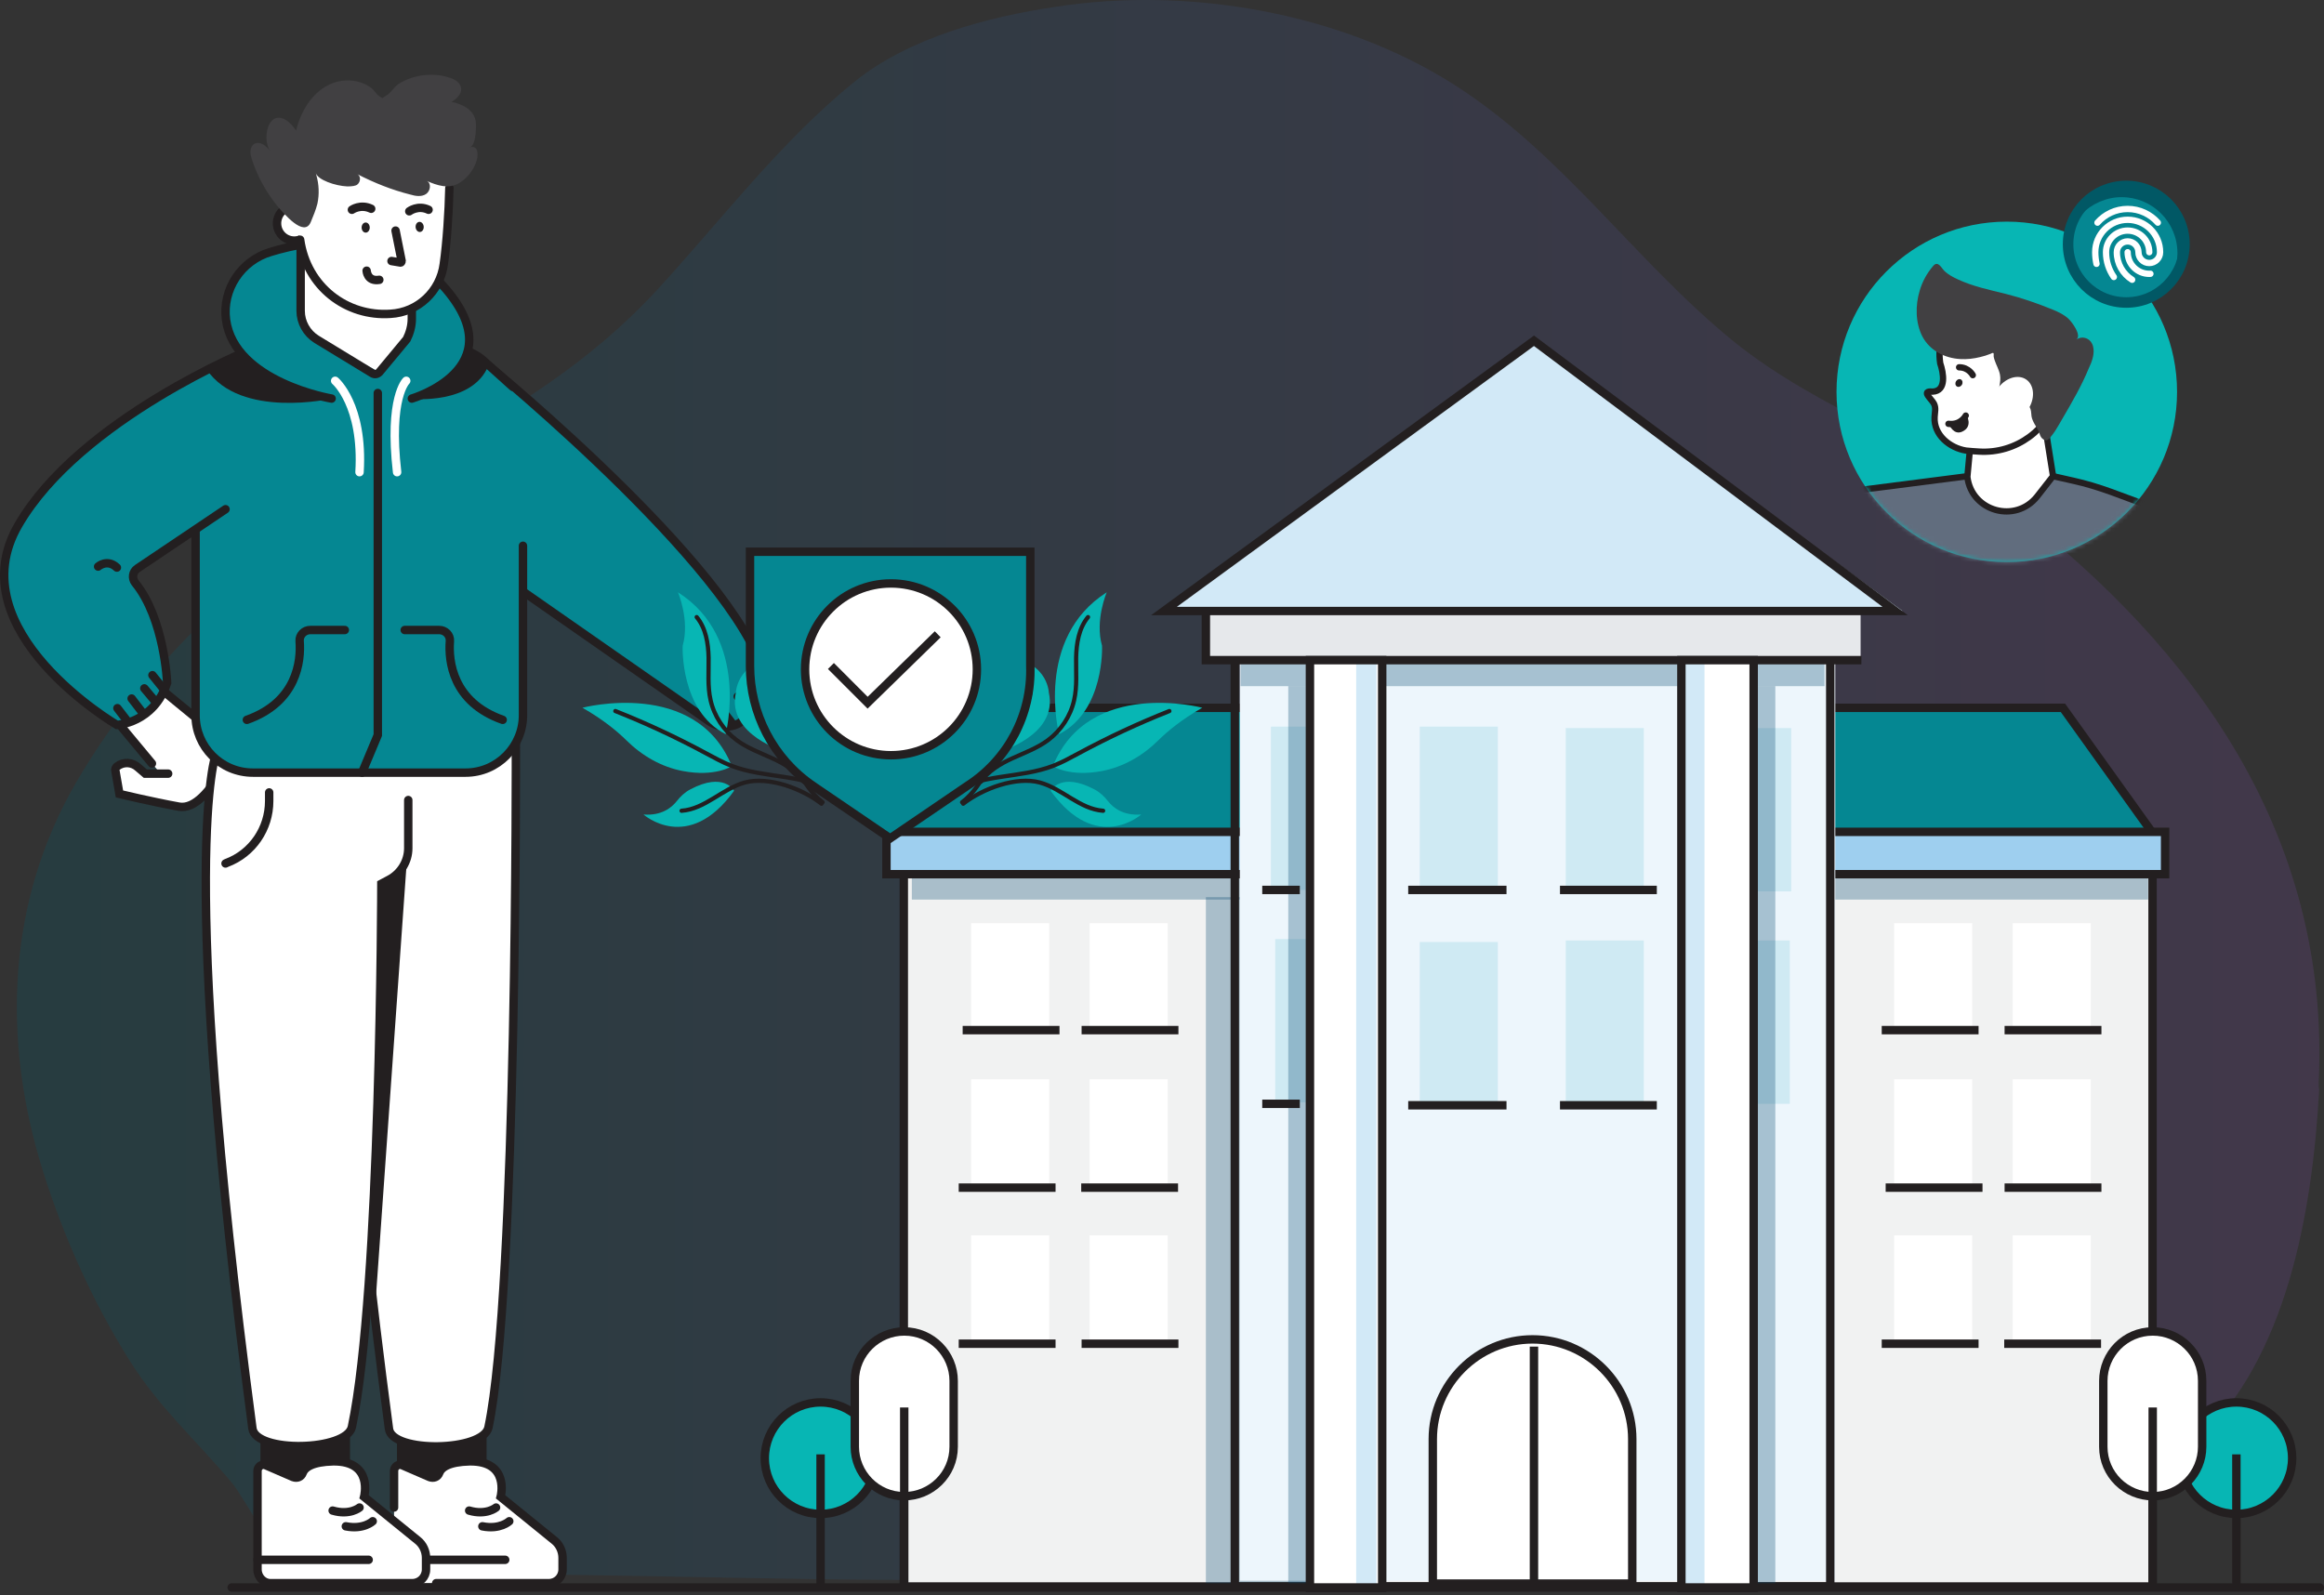 <svg width="552" height="379" viewBox="0 0 552 379" fill="none" xmlns="http://www.w3.org/2000/svg">
<rect x="0" y="0" width="552" height="379" fill="#333333" stroke="none"/>
<path opacity="0.25" d="M550.744 257.179C553.556 197.802 520.513 153.727 479.033 121.554C458.059 105.336 432.515 97.882 411.658 81.01C388.223 61.915 371.116 36.412 345.103 19.933C318.622 3.192 282.767 -3.347 250.661 1.623C234.96 3.977 216.095 8.816 202.971 19.41C185.512 33.535 171.568 51.976 156.219 68.716C139.814 86.503 121.887 97.097 101.733 108.475C68.924 126.916 37.99 151.635 18.07 185.901C1.666 214.15 0.377 246.978 10.22 278.236C15.141 293.93 22.172 309.493 30.725 323.095C37.639 334.212 46.895 342.452 55.097 352.261C58.495 356.315 67.87 375.017 72.674 374.756C117.317 372.794 163.718 375.017 208.713 375.279C265.894 375.54 323.075 375.802 380.373 376.064C404.628 376.194 432.281 379.856 455.13 372.663C477.51 365.601 503.171 359.715 521.802 342.452C543.127 322.703 549.221 288.175 550.861 258.879C550.744 258.356 550.744 257.833 550.744 257.179Z" fill="url(#paint0_linear_2254_1250)"/>
<path d="M82.141 331.35H62.851V353.534H82.141V331.35Z" fill="#231F20"/>
<path d="M82.141 331.35H62.851V353.534H82.141V331.35Z" stroke="#231F20" stroke-width="2" stroke-miterlimit="10" stroke-linecap="round"/>
<path d="M114.575 331.35H95.285V353.534H114.575V331.35Z" fill="#231F20"/>
<path d="M114.575 331.35H95.285V353.534H114.575V331.35Z" stroke="#231F20" stroke-width="2" stroke-miterlimit="10" stroke-linecap="round"/>
<path d="M38.016 163.524L50.796 174.014C53.569 176.304 54.292 180.162 52.483 183.297C50.072 187.517 46.335 192.339 42.477 191.616C35.846 190.41 28.37 188.602 28.37 188.602L27.406 183.056C27.285 182.694 27.527 182.332 27.768 182.091C29.335 180.886 31.385 181.006 32.831 182.333L34.519 183.779H38.136L27.768 171.361L38.016 163.524Z" fill="white"/>
<path d="M36.087 181.368L27.768 171.361L38.016 163.524L50.796 174.014C53.569 176.304 54.292 180.162 52.483 183.297C50.072 187.517 46.335 192.339 42.477 191.616C35.846 190.41 28.37 188.602 28.37 188.602L27.406 183.056C27.285 182.694 27.527 182.332 27.768 182.091C29.335 180.886 31.385 181.006 32.831 182.333L34.519 183.779H39.945" stroke="#231F20" stroke-width="2" stroke-miterlimit="10" stroke-linecap="round"/>
<path d="M122.531 176.545C122.531 176.545 122.893 306.514 116.02 339.066C114.815 344.853 93.113 345.215 92.39 339.428C74.426 204.034 83.709 179.198 83.709 179.198L122.531 176.545Z" fill="white"/>
<path d="M96.971 199.694H81.539C81.057 216.09 83.95 264.075 89.014 311.939L96.971 199.694Z" fill="#231F20"/>
<path d="M122.531 176.545C122.531 176.545 122.893 306.514 116.02 339.066C114.815 344.853 93.113 345.215 92.39 339.428C74.426 204.034 83.709 179.198 83.709 179.198L122.531 176.545Z" stroke="#231F20" stroke-width="2" stroke-miterlimit="10" stroke-linecap="round"/>
<path d="M51.277 179.077C51.277 179.077 41.994 203.914 59.958 339.307C60.681 345.215 82.383 344.733 83.588 338.946C90.46 306.393 90.581 209.942 90.581 209.942L92.39 208.977C95.162 207.53 96.971 204.637 96.971 201.502V190.049V178.957H51.277V179.077Z" fill="white"/>
<path d="M51.277 179.077C51.277 179.077 41.994 203.914 59.958 339.307C60.681 345.215 82.383 344.733 83.588 338.946C90.46 306.393 90.581 209.942 90.581 209.942L92.39 208.977C95.162 207.53 96.971 204.637 96.971 201.502V190.049" stroke="#231F20" stroke-width="2" stroke-miterlimit="10" stroke-linecap="round"/>
<path d="M115.896 86.725C115.896 86.725 179.072 138.447 181.965 162.922C181.965 162.922 180.157 167.382 176.902 170.758C174.611 173.049 171.114 173.17 168.462 171.361L115.896 134.71V86.725Z" fill="#058792"/>
<path d="M115.896 86.725C115.896 86.725 179.072 138.447 181.965 162.922C181.965 162.922 180.157 167.382 176.902 170.758C174.611 173.049 171.114 173.17 168.462 171.361L115.896 134.71V86.725Z" stroke="#231F20" stroke-width="2" stroke-miterlimit="10" stroke-linecap="round"/>
<path d="M75.028 81.42L59.596 82.987L46.454 124.703V169.794C46.454 177.389 52.603 183.417 60.078 183.417H110.594C118.19 183.417 124.339 177.148 124.218 169.553L122.53 101.313C122.289 92.874 116.984 85.519 109.148 82.626H109.027L75.028 81.42Z" fill="#058792"/>
<path d="M124.218 129.646V169.673C124.339 177.269 118.19 183.538 110.594 183.538H60.078C52.482 183.538 46.454 177.389 46.454 169.914V124.823L59.113 84.796C59.475 83.831 60.319 82.987 61.404 82.987L75.028 81.54L109.027 82.867C111.077 83.228 113.126 84.193 114.694 85.519L121.807 91.909" stroke="#231F20" stroke-width="2" stroke-miterlimit="10" stroke-linecap="round"/>
<path d="M59.596 82.987C59.596 82.987 18.966 99.504 4.377 124.702C-10.211 149.9 27.767 172.205 27.767 172.205C27.767 172.205 36.447 171.843 39.703 162.198C39.703 162.198 39.1 147.007 32.107 138.447C31.263 137.362 31.504 135.794 32.589 135.071L61.886 115.419L63.936 86.242L59.596 82.987Z" fill="#058792"/>
<path d="M53.568 120.965L32.589 135.071C31.504 135.795 31.263 137.362 32.107 138.447C39.1 147.007 39.703 162.198 39.703 162.198C36.447 171.843 27.767 172.205 27.767 172.205C27.767 172.205 -10.332 149.901 4.377 124.703C18.966 99.505 59.596 82.987 59.596 82.987L65.865 82.385" stroke="#231F20" stroke-width="2" stroke-miterlimit="10" stroke-linecap="round"/>
<path d="M78.766 94.682L96.489 87.328C96.489 87.328 98.9 85.399 101.071 82.264L75.029 81.299L59.596 82.867C59.596 82.867 55.377 84.555 49.107 87.81C57.185 99.625 78.766 94.682 78.766 94.682Z" fill="#231F20"/>
<path d="M116.017 86.845C114.088 85.037 111.797 83.711 109.266 82.746H109.145L75.146 81.42L73.217 81.661C76.954 85.157 80.33 87.328 80.33 87.328L97.933 94.802C97.933 94.682 112.159 96.249 116.017 86.845Z" fill="#231F20"/>
<path d="M106.012 68.64C93.353 53.811 74.666 56.704 64.418 59.839C57.425 61.888 52.844 68.761 53.808 75.995C55.858 90.824 78.885 94.682 78.885 94.682H98.055C97.935 94.682 122.168 87.569 106.012 68.64Z" fill="#058792"/>
<path d="M78.768 94.682C78.768 94.682 55.74 90.824 53.691 75.995C52.726 68.761 57.308 61.889 64.301 59.839C74.549 56.704 93.357 53.931 105.895 68.64C122.051 87.569 97.818 94.682 97.818 94.682" stroke="#231F20" stroke-width="2" stroke-miterlimit="10" stroke-linecap="round"/>
<path d="M70.183 57.145C72.441 56.989 74.146 55.032 73.99 52.774C73.835 50.515 71.877 48.811 69.619 48.966C67.361 49.122 65.656 51.079 65.812 53.338C65.967 55.596 67.924 57.301 70.183 57.145Z" fill="white"/>
<path d="M70.183 57.145C72.441 56.989 74.146 55.032 73.99 52.774C73.835 50.515 71.877 48.811 69.619 48.966C67.361 49.122 65.656 51.079 65.812 53.338C65.967 55.596 67.924 57.301 70.183 57.145Z" stroke="#231F20" stroke-width="2" stroke-miterlimit="10" stroke-linecap="round"/>
<path d="M71.41 58.754V74.668C71.41 76.959 72.615 79.009 74.544 80.214L90.097 88.413L97.813 78.406V63.335L71.41 58.754Z" fill="white"/>
<path d="M71.41 58.754V73.825C71.41 76.597 72.856 79.129 75.147 80.576L88.409 88.654C89.012 89.016 89.615 88.895 90.097 88.413L96.608 80.576C97.331 79.129 97.813 77.441 97.813 75.754V72.981" stroke="#231F20" stroke-width="2" stroke-miterlimit="10" stroke-linecap="round"/>
<path d="M92.748 74.668C82.379 75.392 73.096 68.037 71.408 57.789L67.912 36.57C67.912 36.57 102.996 24.875 105.648 33.917C107.698 41.151 106.613 53.69 105.407 62.732C104.443 69.243 99.258 74.186 92.748 74.668Z" fill="white"/>
<path d="M106.734 44.648C106.614 50.314 106.132 57.669 105.408 62.733C104.564 69.243 99.259 74.186 92.749 74.548C82.38 75.271 72.856 68.158 71.289 56.945" stroke="#231F20" stroke-width="2" stroke-miterlimit="10" stroke-linecap="round"/>
<path d="M82.504 44.286C79.611 44.166 75.512 42.719 75.03 41.151C75.03 41.272 75.15 41.513 75.15 41.634C75.753 43.804 75.874 46.095 75.391 48.385C75.029 49.832 74.427 51.279 73.824 52.726C72.257 56.584 67.313 50.556 66.108 49.229C63.335 45.853 61.165 41.995 59.839 37.896C59.356 36.57 59.236 34.882 60.441 34.159C61.767 33.435 63.214 34.641 64.179 35.847C62.25 33.315 63.455 26.201 67.675 28.372C68.76 28.974 69.604 29.939 70.328 31.024C71.413 26.563 73.945 22.223 78.044 20.173C81.178 18.606 85.157 18.727 88.05 20.776C88.774 21.258 89.497 22.584 90.221 22.946C91.185 23.428 90.462 23.428 91.547 22.826C92.752 22.223 93.476 20.776 94.681 19.932C96.369 18.847 98.54 18.124 100.469 17.883C102.639 17.641 104.809 17.762 106.859 18.485C108.064 18.847 109.39 19.691 109.511 20.897C109.752 22.343 108.426 23.428 107.22 24.272C107.944 24.272 108.546 24.514 109.149 24.755C111.078 25.478 112.766 26.804 113.007 28.974C113.128 29.818 113.128 34.641 111.561 35.003C113.61 34.4 113.61 36.691 113.248 38.017C112.646 40.187 111.078 42.236 109.149 43.442C106.497 45.01 103.844 44.045 101.313 42.96C102.518 43.442 102.277 45.371 101.192 46.095C100.107 46.818 98.66 46.577 97.455 46.215C93.114 45.13 88.894 43.442 84.916 41.393C85.76 41.875 85.639 43.201 84.916 43.804C84.554 44.166 83.59 44.286 82.504 44.286Z" fill="#414042"/>
<path d="M79.607 90.462C79.607 90.462 86.359 96.129 85.394 112.164" stroke="white" stroke-width="2" stroke-miterlimit="10" stroke-linecap="round"/>
<path d="M96.49 90.462C96.49 90.462 92.27 94.441 94.32 112.164" stroke="white" stroke-width="2" stroke-miterlimit="10" stroke-linecap="round"/>
<path d="M93.955 54.775L95.401 62.009C95.401 62.13 95.281 62.371 95.16 62.371L92.99 62.009" stroke="#231F20" stroke-width="2" stroke-miterlimit="10" stroke-linecap="round"/>
<path d="M87.083 64.3C87.083 64.3 87.204 66.952 90.097 66.47" stroke="#231F20" stroke-width="2" stroke-miterlimit="10" stroke-linecap="round"/>
<path d="M97.211 50.194C97.211 50.194 99.261 48.627 101.793 49.832" stroke="#231F20" stroke-width="2" stroke-miterlimit="10" stroke-linecap="round"/>
<path d="M83.585 49.832C83.585 49.832 85.635 48.385 88.167 49.591" stroke="#231F20" stroke-width="2" stroke-miterlimit="10" stroke-linecap="round"/>
<path d="M99.762 55.106C100.293 55.069 100.687 54.501 100.641 53.837C100.595 53.172 100.127 52.664 99.596 52.7C99.065 52.737 98.671 53.305 98.717 53.969C98.763 54.634 99.231 55.142 99.762 55.106Z" fill="#231F20"/>
<path d="M86.862 55.263C87.394 55.261 87.824 54.72 87.822 54.054C87.82 53.388 87.386 52.85 86.854 52.852C86.321 52.853 85.891 53.395 85.893 54.06C85.895 54.726 86.329 55.264 86.862 55.263Z" fill="#231F20"/>
<path d="M89.736 93.356V174.616L85.999 183.538" stroke="#231F20" stroke-width="2" stroke-miterlimit="10" stroke-linecap="round"/>
<path d="M27.886 168.226L30.297 171.361" stroke="#231F20" stroke-width="2" stroke-miterlimit="10" stroke-linecap="round"/>
<path d="M31.263 165.936L33.674 169.07" stroke="#231F20" stroke-width="2" stroke-miterlimit="10" stroke-linecap="round"/>
<path d="M171.599 168.829L174.01 171.964" stroke="#231F20" stroke-width="2" stroke-miterlimit="10" stroke-linecap="round"/>
<path d="M175.22 165.453L177.752 168.468" stroke="#231F20" stroke-width="2" stroke-miterlimit="10" stroke-linecap="round"/>
<path d="M178.233 160.751L180.645 163.765" stroke="#231F20" stroke-width="2" stroke-miterlimit="10" stroke-linecap="round"/>
<path d="M34.282 163.524L36.814 166.539" stroke="#231F20" stroke-width="2" stroke-miterlimit="10" stroke-linecap="round"/>
<path d="M36.206 160.39L38.739 163.524" stroke="#231F20" stroke-width="2" stroke-miterlimit="10" stroke-linecap="round"/>
<path d="M81.903 149.659H73.704C72.258 149.659 71.052 150.865 71.172 152.312C71.534 157.014 70.57 166.78 58.634 170.999" stroke="#231F20" stroke-width="2" stroke-miterlimit="10" stroke-linecap="round"/>
<path d="M96.128 149.659H104.327C105.773 149.659 106.979 150.865 106.859 152.312C106.497 157.014 107.461 166.78 119.397 170.999" stroke="#231F20" stroke-width="2" stroke-miterlimit="10" stroke-linecap="round"/>
<path d="M23.304 134.589C23.304 134.589 25.474 132.66 27.765 134.83" stroke="#231F20" stroke-width="2" stroke-miterlimit="10" stroke-linecap="round"/>
<path d="M63.935 188.24V190.29C63.935 196.8 59.957 202.708 53.808 204.999L53.567 205.119" stroke="#231F20" stroke-width="2" stroke-miterlimit="10" stroke-linecap="round"/>
<path d="M93.596 372.824V349.435C93.596 348.35 94.681 347.626 95.646 348.109L102.036 350.881C103 351.243 103.965 350.882 104.326 349.917C104.809 348.591 106.617 347.265 111.56 347.144C121.205 347.023 118.915 355.583 118.915 355.583L131.695 365.952C132.9 366.917 133.624 368.484 133.624 370.051V372.824C133.624 374.633 132.177 376.079 130.368 376.079H96.61C95.043 376.079 93.596 374.633 93.596 372.824Z" fill="white"/>
<path d="M93.596 358.115V349.435C93.596 348.35 94.681 347.626 95.646 348.109L102.036 350.881C103 351.243 103.965 350.882 104.326 349.917C104.809 348.591 106.617 347.265 111.56 347.144C121.205 347.023 118.915 355.583 118.915 355.583L131.695 365.952C132.9 366.917 133.624 368.484 133.624 370.051V372.824C133.624 374.633 132.177 376.079 130.368 376.079H103.603" stroke="#231F20" stroke-width="2" stroke-miterlimit="10" stroke-linecap="round"/>
<path d="M93.596 370.533H120" stroke="#231F20" stroke-width="2" stroke-miterlimit="10" stroke-linecap="round"/>
<path d="M117.825 358.115C117.825 358.115 115.534 360.044 111.435 358.839" stroke="#231F20" stroke-width="2" stroke-miterlimit="10" stroke-linecap="round"/>
<path d="M120.963 361.371C120.963 361.371 118.793 363.42 114.573 362.576" stroke="#231F20" stroke-width="2" stroke-miterlimit="10" stroke-linecap="round"/>
<path d="M61.164 372.824V349.435C61.164 348.35 62.249 347.626 63.214 348.109L69.604 350.881C70.568 351.243 71.533 350.882 71.894 349.917C72.377 348.591 74.185 347.265 79.128 347.144C88.773 347.023 86.483 355.583 86.483 355.583L99.262 365.952C100.468 366.917 101.191 368.484 101.191 370.051V372.824C101.191 374.633 99.745 376.079 97.936 376.079H64.178C62.611 376.079 61.164 374.633 61.164 372.824Z" fill="white"/>
<path d="M61.164 372.824V349.435C61.164 348.35 62.249 347.626 63.214 348.109L69.604 350.881C70.568 351.243 71.533 350.882 71.894 349.917C72.377 348.591 74.185 347.265 79.128 347.144C88.773 347.023 86.483 355.583 86.483 355.583L99.262 365.952C100.468 366.917 101.191 368.484 101.191 370.051V372.824C101.191 374.633 99.745 376.079 97.936 376.079H64.178C62.611 376.079 61.164 374.633 61.164 372.824Z" stroke="#231F20" stroke-width="2" stroke-miterlimit="10" stroke-linecap="round"/>
<path d="M61.164 370.533H87.568" stroke="#231F20" stroke-width="2" stroke-miterlimit="10" stroke-linecap="round"/>
<path d="M85.399 358.115C85.399 358.115 83.108 360.044 79.009 358.839" stroke="#231F20" stroke-width="2" stroke-miterlimit="10" stroke-linecap="round"/>
<path d="M88.529 361.371C88.529 361.371 86.359 363.42 82.139 362.576" stroke="#231F20" stroke-width="2" stroke-miterlimit="10" stroke-linecap="round"/>
<path d="M489.996 168.148H235.955L214.327 198.359H511.624L489.996 168.148Z" fill="#058792"/>
<path d="M511.624 198.359L489.996 168.148H235.955L214.327 198.359" stroke="#231F20" stroke-width="2" stroke-miterlimit="10"/>
<path d="M429.919 198.015H296.376H214.671V376.874H511.281V198.015H429.919Z" fill="#F1F2F2"/>
<path d="M429.919 198.015H296.376H214.671V376.874H511.281V198.015H429.919Z" stroke="#231F20" stroke-width="2" stroke-miterlimit="10"/>
<path d="M249.201 219.3H230.663V244.704H249.201V219.3Z" fill="white"/>
<path d="M468.438 219.3H449.899V244.704H468.438V219.3Z" fill="white"/>
<path d="M277.357 219.3H258.819V244.704H277.357V219.3Z" fill="white"/>
<path d="M496.6 219.3H478.062V244.704H496.6V219.3Z" fill="white"/>
<path d="M249.201 256.376H230.663V281.78H249.201V256.376Z" fill="white"/>
<path d="M468.438 256.376H449.899V281.78H468.438V256.376Z" fill="white"/>
<path d="M277.357 256.376H258.819V281.78H277.357V256.376Z" fill="white"/>
<path d="M496.6 256.376H478.062V281.78H496.6V256.376Z" fill="white"/>
<path d="M249.201 293.453H230.663V318.857H249.201V293.453Z" fill="white"/>
<path d="M468.438 293.453H449.899V318.857H468.438V293.453Z" fill="white"/>
<path d="M496.6 293.453H478.062V318.857H496.6V293.453Z" fill="white"/>
<path d="M277.357 293.453H258.819V318.857H277.357V293.453Z" fill="white"/>
<path opacity="0.3" d="M510.234 201.63H216.582V213.697H510.234V201.63Z" fill="#03436C"/>
<path d="M514.261 197.607H210.552V207.663H514.261V197.607Z" fill="#9ECFEF"/>
<path d="M514.261 197.607H210.552V207.663H514.261V197.607Z" stroke="#231F20" stroke-width="2" stroke-miterlimit="10"/>
<path opacity="0.3" d="M311.138 213.121H286.421V376.875H311.138V213.121Z" fill="#03436C"/>
<path d="M435.923 149.267H294.483V375.501H435.923V149.267Z" fill="#EDF6FC"/>
<path d="M434.727 150.64H293.288V376.875H434.727V150.64Z" stroke="#231F20" stroke-width="2" stroke-miterlimit="10"/>
<path opacity="0.3" d="M433.354 149.954H294.661V162.999H433.354V149.954Z" fill="#03436C"/>
<path d="M441.935 143.774H286.421V156.819H441.935V143.774Z" fill="#E6E8EB"/>
<path d="M442.118 156.819H286.421V143.774H424.427" stroke="#231F20" stroke-width="2" stroke-miterlimit="10"/>
<path d="M355.767 172.611H337.229V211.404H355.767V172.611Z" fill="#CFEAF3"/>
<path d="M390.441 172.955H371.902V211.748H390.441V172.955Z" fill="#CFEAF3"/>
<path d="M355.767 223.763H337.229V262.556H355.767V223.763Z" fill="#CFEAF3"/>
<path d="M390.441 223.42H371.902V262.212H390.441V223.42Z" fill="#CFEAF3"/>
<path d="M321.436 223.077H302.898V261.869H321.436V223.077Z" fill="#CFEAF3"/>
<path d="M320.406 172.611H301.868V211.404H320.406V172.611Z" fill="#CFEAF3"/>
<path d="M425.46 172.955H406.921V211.748H425.46V172.955Z" fill="#CFEAF3"/>
<path d="M425.112 223.42H406.574V262.212H425.112V223.42Z" fill="#CFEAF3"/>
<path d="M388.039 376.188H340.32V341.858C340.32 328.813 350.963 318.17 364.008 318.17C377.053 318.17 387.696 328.813 387.696 341.858V376.188H388.039Z" fill="white"/>
<path d="M388.039 376.188H340.32V341.858C340.32 328.813 350.963 318.17 364.008 318.17C377.053 318.17 387.696 328.813 387.696 341.858V376.188H388.039Z" stroke="#231F20" stroke-width="2" stroke-miterlimit="10"/>
<path d="M364.35 319.886V376.187" stroke="#231F20" stroke-width="2" stroke-miterlimit="10"/>
<path opacity="0.3" d="M318.695 162.999H305.993V377.218H318.695V162.999Z" fill="#03436C"/>
<path opacity="0.3" d="M421.679 162.999H408.633V377.218H421.679V162.999Z" fill="#03436C"/>
<path d="M328.303 156.819H311.138V377.217H328.303V156.819Z" fill="white"/>
<path d="M326.932 156.819H322.126V377.217H326.932V156.819Z" fill="#D2E9F7"/>
<path d="M328.303 156.819H311.138V377.217H328.303V156.819Z" stroke="#231F20" stroke-width="2" stroke-miterlimit="10"/>
<path d="M416.532 156.819H399.367V377.217H416.532V156.819Z" fill="white"/>
<path d="M404.86 156.819H399.367V377.217H404.86V156.819Z" fill="#D2E9F7"/>
<path d="M416.532 156.819H399.367V377.217H416.532V156.819Z" stroke="#231F20" stroke-width="2" stroke-miterlimit="10"/>
<path d="M451.895 145.147H276.469L364.353 80.95L451.895 145.147Z" fill="#D2E9F7"/>
<path d="M450.139 145.147H276.469L364.353 80.95L450.139 145.147Z" stroke="#231F20" stroke-width="2" stroke-miterlimit="10"/>
<path d="M250.717 319.2H227.716" stroke="#231F20" stroke-width="2" stroke-miterlimit="10"/>
<path d="M469.952 319.2H446.951" stroke="#231F20" stroke-width="2" stroke-miterlimit="10"/>
<path d="M279.902 319.2H256.901" stroke="#231F20" stroke-width="2" stroke-miterlimit="10"/>
<path d="M499.048 319.2H476.047" stroke="#231F20" stroke-width="2" stroke-miterlimit="10"/>
<path d="M250.717 282.124H227.716" stroke="#231F20" stroke-width="2" stroke-miterlimit="10"/>
<path d="M470.886 282.124H447.885" stroke="#231F20" stroke-width="2" stroke-miterlimit="10"/>
<path d="M279.814 282.124H256.812" stroke="#231F20" stroke-width="2" stroke-miterlimit="10"/>
<path d="M499.134 282.124H476.133" stroke="#231F20" stroke-width="2" stroke-miterlimit="10"/>
<path d="M251.653 244.704H228.652" stroke="#231F20" stroke-width="2" stroke-miterlimit="10"/>
<path d="M469.952 244.704H446.951" stroke="#231F20" stroke-width="2" stroke-miterlimit="10"/>
<path d="M279.902 244.704H256.901" stroke="#231F20" stroke-width="2" stroke-miterlimit="10"/>
<path d="M499.134 244.704H476.133" stroke="#231F20" stroke-width="2" stroke-miterlimit="10"/>
<path d="M357.828 262.556H334.483" stroke="#231F20" stroke-width="2" stroke-miterlimit="10"/>
<path d="M393.531 262.556H370.53" stroke="#231F20" stroke-width="2" stroke-miterlimit="10"/>
<path d="M357.828 211.404H334.483" stroke="#231F20" stroke-width="2" stroke-miterlimit="10"/>
<path d="M308.736 211.404H299.811" stroke="#231F20" stroke-width="2" stroke-miterlimit="10"/>
<path d="M308.736 262.213H299.811" stroke="#231F20" stroke-width="2" stroke-miterlimit="10"/>
<path d="M393.531 211.404H370.53" stroke="#231F20" stroke-width="2" stroke-miterlimit="10"/>
<path d="M194.905 359.634C202.22 359.634 208.15 353.704 208.15 346.389C208.15 339.074 202.22 333.144 194.905 333.144C187.59 333.144 181.66 339.074 181.66 346.389C181.66 353.704 187.59 359.634 194.905 359.634Z" fill="#07B6B4"/>
<path d="M194.905 359.634C202.22 359.634 208.15 353.704 208.15 346.389C208.15 339.074 202.22 333.144 194.905 333.144C187.59 333.144 181.66 339.074 181.66 346.389C181.66 353.704 187.59 359.634 194.905 359.634Z" stroke="#231F20" stroke-width="2" stroke-miterlimit="10"/>
<path d="M194.904 345.486V377.394" stroke="#231F20" stroke-width="2" stroke-miterlimit="10"/>
<path d="M226.515 343.68C226.515 350.303 221.097 355.42 214.775 355.42C208.153 355.42 203.036 350.001 203.036 343.68V328.027C203.036 321.405 208.454 316.287 214.775 316.287C221.398 316.287 226.515 321.706 226.515 328.027V343.68Z" fill="white"/>
<path d="M226.515 343.68C226.515 350.303 221.097 355.42 214.775 355.42C208.153 355.42 203.036 350.001 203.036 343.68V328.027C203.036 321.405 208.454 316.287 214.775 316.287C221.398 316.287 226.515 321.706 226.515 328.027V343.68Z" stroke="#231F20" stroke-width="2" stroke-miterlimit="10"/>
<path d="M214.775 334.349V377.394" stroke="#231F20" stroke-width="2" stroke-miterlimit="10"/>
<path d="M531.187 359.634C523.872 359.634 517.942 353.704 517.942 346.389C517.942 339.074 523.872 333.144 531.187 333.144C538.502 333.144 544.432 339.074 544.432 346.389C544.432 353.704 538.502 359.634 531.187 359.634Z" fill="#058792"/>
<path d="M531.187 359.634C523.872 359.634 517.942 353.704 517.942 346.389C517.942 339.074 523.872 333.144 531.187 333.144C538.502 333.144 544.432 339.074 544.432 346.389C544.432 353.704 538.502 359.634 531.187 359.634Z" fill="#07B6B4" stroke="#231F20" stroke-width="2" stroke-miterlimit="10"/>
<path d="M531.191 345.486V377.394" stroke="#231F20" stroke-width="2" stroke-miterlimit="10"/>
<path d="M499.581 343.68C499.581 350.303 504.999 355.42 511.32 355.42C517.943 355.42 523.06 350.001 523.06 343.68V328.027C523.06 321.405 517.642 316.287 511.32 316.287C504.698 316.287 499.581 321.706 499.581 328.027V343.68Z" fill="white"/>
<path d="M499.581 343.68C499.581 350.303 504.999 355.42 511.32 355.42C517.943 355.42 523.06 350.001 523.06 343.68V328.027C523.06 321.405 517.642 316.287 511.32 316.287C504.698 316.287 499.581 321.706 499.581 328.027V343.68Z" stroke="#231F20" stroke-width="2" stroke-miterlimit="10"/>
<path d="M511.318 334.349V377.394" stroke="#231F20" stroke-width="2" stroke-miterlimit="10"/>
<circle cx="476.655" cy="93.091" r="40.442" fill="#07B6B4"/>
<mask id="mask0_2254_1250" style="mask-type:alpha" maskUnits="userSpaceOnUse" x="436" y="52" width="82" height="82">
<circle cx="476.655" cy="93.091" r="40.442" fill="white"/>
</mask>
<g mask="url(#mask0_2254_1250)">
<path d="M422.955 117.783C422.239 117.83 413.113 84.434 413.017 83.718L411.202 78.462L403.271 79.322L396.343 84.004C394.958 86.68 394.814 89.164 392.617 88.877L389.224 88.065C389.224 88.065 387.361 86.441 383.205 86.25C379.048 86.059 381.485 88.925 381.485 88.925L384.208 91.983C385.498 93.464 387.218 94.515 389.081 94.993L393.811 96.283C396.104 96.904 397.824 98.815 398.207 101.156L402.745 127.768C404.035 135.508 411.059 140.907 418.846 140.238L440.155 138.375L440.728 116.779L422.955 117.783Z" fill="white"/>
<path d="M510.053 183.046L510.626 135.651C511.438 126.096 504.797 117.305 494.525 114.343C486.833 112.145 471.353 112.193 461.655 113.77C447.56 116.111 442.783 125.188 441.779 137.897L444.12 153.902C445.172 176.358 441.779 170.624 444.216 183.142L510.053 183.046Z" fill="#616D7E"/>
<path d="M437 117.018L467.099 113.148L470.491 139.665L437.955 138.661C439.771 132.45 439.102 120.458 437 117.018Z" fill="#616D7E"/>
<path d="M438.72 134.361C438.863 133.262 438.911 132.116 438.958 130.969C439.15 125.331 438.385 119.311 437 117.018L467.099 113.148" stroke="#231F20" stroke-width="1.5" stroke-miterlimit="10" stroke-linecap="round"/>
<path d="M485.734 148.551L497.058 115.251L507.999 119.312C509.623 119.933 511.2 120.84 512.585 121.892C521.376 128.485 523.335 140.811 517.315 149.985L509.671 161.642C504.368 156.291 490.417 148.312 485.734 148.551Z" fill="#616D7E"/>
<path d="M509.672 161.595L517.268 150.033C523.24 140.955 521.09 128.007 512.299 121.653C510.962 120.697 509.528 119.885 507.952 119.264L501.358 116.827C498.444 115.776 495.482 114.869 492.472 114.2L487.599 113.101" stroke="#231F20" stroke-width="1.5" stroke-miterlimit="10" stroke-linecap="round"/>
<path d="M487.643 113.101L483.869 117.926C478.709 124.424 468.293 121.509 467.29 113.292L469.105 93.846H484.585L487.643 113.101Z" fill="white"/>
<path d="M487.643 113.101L483.869 117.926C478.709 124.424 468.293 121.509 467.29 113.292L469.105 93.846H484.585L487.643 113.101Z" stroke="#231F20" stroke-width="1.5" stroke-miterlimit="10" stroke-linecap="round"/>
<path d="M466.959 107.033C467.962 107.128 468.966 107.224 470.017 107.272C478.855 107.845 486.786 102.016 489.032 93.416C490.226 88.83 491.23 84.864 491.23 84.864C491.803 82.045 489.605 79.37 486.595 79.561C482.2 79.131 477.948 78.653 473.552 78.223C466.385 75.978 459.506 77.22 460.843 86.297C461.608 88.543 462.42 92.891 459.028 93.034C456.113 92.747 458.789 94.754 459.362 95.901C459.888 96.952 459.553 97.955 459.506 99.054C459.267 103.354 463.137 106.412 466.959 107.033Z" fill="white"/>
<path d="M466.959 107.033C467.962 107.128 468.966 107.224 470.017 107.272C478.855 107.845 486.786 102.016 489.032 93.416C490.226 88.83 491.23 84.864 491.23 84.864C491.803 82.045 489.605 79.37 486.595 79.561C482.2 79.131 477.948 78.653 473.552 78.223C466.385 75.978 459.506 77.22 460.843 86.297C461.608 88.543 462.42 92.891 459.028 93.034C456.113 92.747 458.789 94.754 459.362 95.901C459.888 96.952 459.553 97.955 459.506 99.054C459.267 103.354 463.137 106.412 466.959 107.033Z" stroke="#231F20" stroke-width="1.5" stroke-miterlimit="10" stroke-linecap="round"/>
<path d="M497.249 82.858C497.201 82.427 497.105 81.998 496.866 81.568C496.197 80.23 494.43 79.752 493.187 80.66C494.525 79.656 492.089 76.455 491.324 75.739C490.369 74.831 488.983 74.114 487.55 73.541C483.919 72.06 480.192 70.77 476.418 69.814C472.548 68.859 468.63 68.047 465.047 66.374C463.9 65.849 462.706 65.228 461.798 64.32C461.081 63.603 460.317 61.836 459.17 63.173C457.689 64.893 456.59 66.9 455.969 69.05C454.918 72.49 454.918 76.694 456.638 79.991C458.406 83.287 461.941 85.103 465.62 85.294C467.197 85.39 468.821 85.199 470.35 84.816C471.162 84.625 471.974 84.386 472.787 84.052C472.978 83.956 473.36 83.718 473.503 83.909C473.599 84.052 473.503 84.578 473.551 84.769C473.599 85.055 473.694 85.342 473.79 85.629C474.172 86.775 474.793 87.779 475.032 88.973C475.223 89.929 475.08 90.836 474.889 91.792C474.698 92.7 474.507 93.655 474.22 94.515C473.79 95.853 475.51 97.047 476.752 96.808C477.708 96.617 478.472 95.805 479.38 95.566C480.574 95.28 481.912 95.996 482.294 97.191C482.485 97.764 482.438 98.337 482.533 98.911C482.772 100.248 483.68 101.3 484.253 102.494C484.444 102.924 484.54 103.497 484.826 103.879C484.922 104.023 485.065 104.166 485.209 104.262C485.304 104.357 485.448 104.453 485.591 104.501C486.26 104.835 486.738 104.214 487.12 103.736C487.884 102.828 488.505 101.825 489.079 100.822C489.317 100.392 489.556 99.962 489.795 99.579C492.089 95.662 494.43 91.648 496.15 87.444C496.771 86.154 497.44 84.434 497.249 82.858Z" fill="#414042"/>
<path d="M481.634 97.4C483.435 94.763 483.27 91.516 481.265 90.147C479.26 88.777 476.175 89.805 474.375 92.441C472.574 95.078 472.739 98.325 474.744 99.694C476.749 101.064 479.834 100.036 481.634 97.4Z" fill="white"/>
<path d="M441.779 138.757L418.846 140.286C411.059 140.955 404.035 135.556 402.745 127.816L398.207 101.204C397.824 98.863 396.104 96.952 393.811 96.331L389.081 95.041C387.218 94.515 385.498 93.464 384.208 92.031L381.485 88.973C381.485 88.973 379.048 86.106 383.205 86.297C387.361 86.489 389.224 88.113 389.224 88.113L392.617 88.925C394.814 89.212 394.91 86.728 396.343 84.052" stroke="#231F20" stroke-width="1.5" stroke-miterlimit="10" stroke-linecap="round"/>
<path d="M406.329 73.732C406.377 73.445 406.568 70.483 405.852 67.903C404.753 63.794 410.82 62.839 411.203 70.292L411.155 78.414L412.97 83.67C413.066 84.386 422.191 117.783 422.908 117.735L436.955 116.923" stroke="#231F20" stroke-width="1.5" stroke-miterlimit="10" stroke-linecap="round"/>
<path d="M468.581 89.116C468.581 89.116 467.625 87.253 465.332 87.253" stroke="#231F20" stroke-width="1.5" stroke-miterlimit="10" stroke-linecap="round"/>
<path d="M465.996 91.391C466.262 90.935 466.163 90.383 465.775 90.157C465.388 89.932 464.859 90.118 464.593 90.574C464.328 91.03 464.427 91.582 464.814 91.808C465.202 92.034 465.731 91.847 465.996 91.391Z" fill="#231F20"/>
<path d="M466.91 98.72C466.91 98.72 465.763 101.061 462.801 100.679" stroke="#231F20" stroke-width="1.5" stroke-miterlimit="10" stroke-linecap="round"/>
<path d="M467.052 98.529C467.052 98.529 466.383 100.822 462.991 100.917C462.991 100.917 464.042 103.45 466.049 102.542C468.772 101.3 467.052 98.529 467.052 98.529Z" fill="#231F20"/>
</g>
<path d="M505.034 71.858C512.666 71.858 518.853 65.661 518.853 58.016C518.853 50.372 512.666 44.175 505.034 44.175C497.402 44.175 491.215 50.372 491.215 58.016C491.215 65.661 497.402 71.858 505.034 71.858Z" fill="#058792"/>
<path d="M503.9 46.834C511.282 46.834 517.188 52.755 517.188 60.156C517.188 62.524 516.597 64.745 515.416 66.669C517.779 64.301 519.255 61.044 519.255 57.344C519.255 49.942 513.349 44.022 505.967 44.022C500.947 44.022 496.665 46.686 494.451 50.831C496.813 48.462 500.209 46.834 503.9 46.834Z" fill="#015865"/>
<path d="M505.034 71.858C512.666 71.858 518.853 65.661 518.853 58.016C518.853 50.372 512.666 44.175 505.034 44.175C497.402 44.175 491.215 50.372 491.215 58.016C491.215 65.661 497.402 71.858 505.034 71.858Z" stroke="#015865" stroke-width="2.5" stroke-miterlimit="10"/>
<path d="M502.083 65.8C500.914 64.133 500.227 62.104 500.227 59.913C500.227 57.077 502.525 54.778 505.36 54.778C508.195 54.778 510.494 57.077 510.494 59.913" stroke="white" stroke-width="1.5" stroke-linecap="round" stroke-linejoin="round"/>
<path d="M510.772 65.036C510.68 65.041 510.589 65.049 510.496 65.049C507.661 65.049 505.362 62.75 505.362 59.913" stroke="white" stroke-width="1.5" stroke-linecap="round" stroke-linejoin="round"/>
<path d="M506.429 66.455C504.248 65.095 502.795 62.674 502.795 59.913C502.795 58.495 503.945 57.345 505.362 57.345C506.78 57.345 507.929 58.495 507.929 59.913C507.929 61.332 509.079 62.481 510.496 62.481C511.914 62.481 513.064 61.332 513.064 59.913C513.064 55.658 509.616 52.209 505.363 52.209C501.111 52.209 497.663 55.658 497.663 59.913C497.663 60.862 497.769 61.785 497.964 62.676" stroke="white" stroke-width="1.5" stroke-linecap="round" stroke-linejoin="round"/>
<path d="M512.529 52.889C510.778 50.901 508.219 49.642 505.362 49.642C502.504 49.642 499.945 50.901 498.194 52.889" stroke="white" stroke-width="1.5" stroke-linecap="round" stroke-linejoin="round"/>
<path d="M251.55 174.406C251.55 174.406 245.626 151.657 262.879 140.696C262.879 140.696 260.023 147.319 261.756 153.389C261.77 153.4 262.434 168.856 251.55 174.406Z" fill="#07B6B4"/>
<path d="M271.064 193.484C271.064 193.484 260.435 202.971 249.543 187.846C249.543 187.846 251.933 183.254 259.974 187.534C261.249 188.202 262.309 189.207 263.183 190.333C264.344 191.801 266.729 193.824 271.064 193.484Z" fill="#07B6B4"/>
<path d="M285.567 168.126C285.567 168.126 258.569 161.007 250.076 182.001C250.076 182.001 254.012 184.62 261.701 183.165C266.777 182.211 271.411 179.546 275.151 175.84C277.271 173.753 280.609 170.945 285.567 168.126Z" fill="#07B6B4"/>
<path d="M249.122 164.523C249.122 164.523 248.85 155.839 236.733 156.157C236.733 156.157 245.865 162.879 240.759 166.344C240.759 166.344 235.243 172.391 237.201 178.641C237.201 178.641 251.391 174.715 249.122 164.523Z" fill="#07B6B4"/>
<path d="M277.753 168.908C270.413 171.813 263.226 175.167 256.239 178.934C254.259 179.993 252.297 181.088 250.213 181.902C242.253 184.993 232.957 183.724 225.74 188.403" stroke="#231F20" stroke-miterlimit="10" stroke-linecap="round"/>
<path d="M262.02 192.597C256.421 192.194 252.318 187.325 246.939 185.872C241.398 184.39 233.468 187.284 228.784 190.925" stroke="#231F20" stroke-miterlimit="10" stroke-linecap="round"/>
<path d="M258.431 146.586C256.239 149.241 255.673 152.842 255.6 156.212C255.542 159.593 255.888 163.003 255.125 166.335C254.29 170.081 252.014 173.539 248.905 175.841C246.372 177.718 243.369 178.81 240.517 180.113C237.665 181.416 234.811 183.07 233.015 185.677" stroke="#231F20" stroke-miterlimit="10" stroke-linecap="round"/>
<path d="M241.322 158.05C242.444 159.218 243.363 160.559 244.038 162.042C244.472 162.963 244.815 164.002 244.639 165.042C244.516 165.841 244.075 166.583 243.669 167.282C240.658 172.443 237.633 177.593 234.622 182.754C232.94 185.621 231.177 188.592 228.519 190.568" stroke="#231F20" stroke-miterlimit="10" stroke-linecap="round"/>
<path d="M172.357 174.406C172.357 174.406 178.281 151.657 161.028 140.696C161.028 140.696 163.884 147.319 162.152 153.389C162.137 153.4 161.473 168.856 172.357 174.406Z" fill="#07B6B4"/>
<path d="M152.843 193.484C152.843 193.484 163.472 202.971 174.364 187.846C174.364 187.846 171.974 183.254 163.934 187.534C162.658 188.202 161.598 189.207 160.725 190.333C159.563 191.801 157.178 193.824 152.843 193.484Z" fill="#07B6B4"/>
<path d="M138.34 168.126C138.34 168.126 165.338 161.007 173.832 182.001C173.832 182.001 169.895 184.62 162.206 183.165C157.13 182.211 152.496 179.546 148.756 175.84C146.636 173.753 143.298 170.945 138.34 168.126Z" fill="#07B6B4"/>
<path d="M174.785 164.523C174.785 164.523 175.058 155.839 187.174 156.157C187.174 156.157 178.042 162.879 183.148 166.344C183.148 166.344 188.664 172.391 186.706 178.641C186.706 178.641 172.517 174.715 174.785 164.523Z" fill="#07B6B4"/>
<path d="M146.155 168.908C153.494 171.813 160.681 175.167 167.669 178.934C169.648 179.993 171.611 181.088 173.694 181.902C181.655 184.993 190.95 183.724 198.168 188.403" stroke="#231F20" stroke-miterlimit="10" stroke-linecap="round"/>
<path d="M161.888 192.597C167.486 192.194 171.589 187.325 176.968 185.872C182.509 184.39 190.439 187.284 195.123 190.925" stroke="#231F20" stroke-miterlimit="10" stroke-linecap="round"/>
<path d="M165.476 146.586C167.668 149.241 168.234 152.842 168.307 156.212C168.365 159.593 168.02 163.003 168.782 166.335C169.617 170.081 171.893 173.539 175.002 175.841C177.535 177.718 180.538 178.81 183.39 180.113C186.242 181.416 189.096 183.07 190.892 185.677" stroke="#231F20" stroke-miterlimit="10" stroke-linecap="round"/>
<path d="M182.585 158.05C181.463 159.218 180.544 160.559 179.869 162.042C179.435 162.963 179.092 164.002 179.268 165.042C179.391 165.841 179.832 166.583 180.239 167.282C183.249 172.443 186.274 177.593 189.285 182.754C190.968 185.621 192.73 188.592 195.389 190.568" stroke="#231F20" stroke-miterlimit="10" stroke-linecap="round"/>
<path d="M244.718 131.064V158.224L244.719 158.24C245.103 169.775 239.336 180.543 229.72 186.698L229.696 186.713L211.431 199.149L193.165 186.713V186.712C183.539 180.166 178.144 169.383 178.144 158.207V131.064H244.718Z" fill="#058792" stroke="#231F20" stroke-width="2"/>
<path d="M211.627 138.596C222.896 138.596 232.032 147.732 232.032 159.001C232.032 170.27 222.896 179.405 211.627 179.405C200.358 179.405 191.223 170.27 191.223 159.001C191.223 147.732 200.358 138.596 211.627 138.596Z" fill="white" stroke="#231F20" stroke-width="2"/>
<path d="M197.361 158.207L206.081 166.928L222.729 150.676" stroke="#231F20" stroke-width="2" stroke-miterlimit="10"/>
<path d="M55.027 377.111H551.001" stroke="#231F20" stroke-width="2" stroke-miterlimit="10" stroke-linecap="round"/>
<defs>
<linearGradient id="paint0_linear_2254_1250" x1="4.001" y1="188.555" x2="550.911" y2="188.555" gradientUnits="userSpaceOnUse">
<stop stop-color="#025966"/>
<stop offset="1" stop-color="#6F4790"/>
</linearGradient>
</defs>
</svg>
